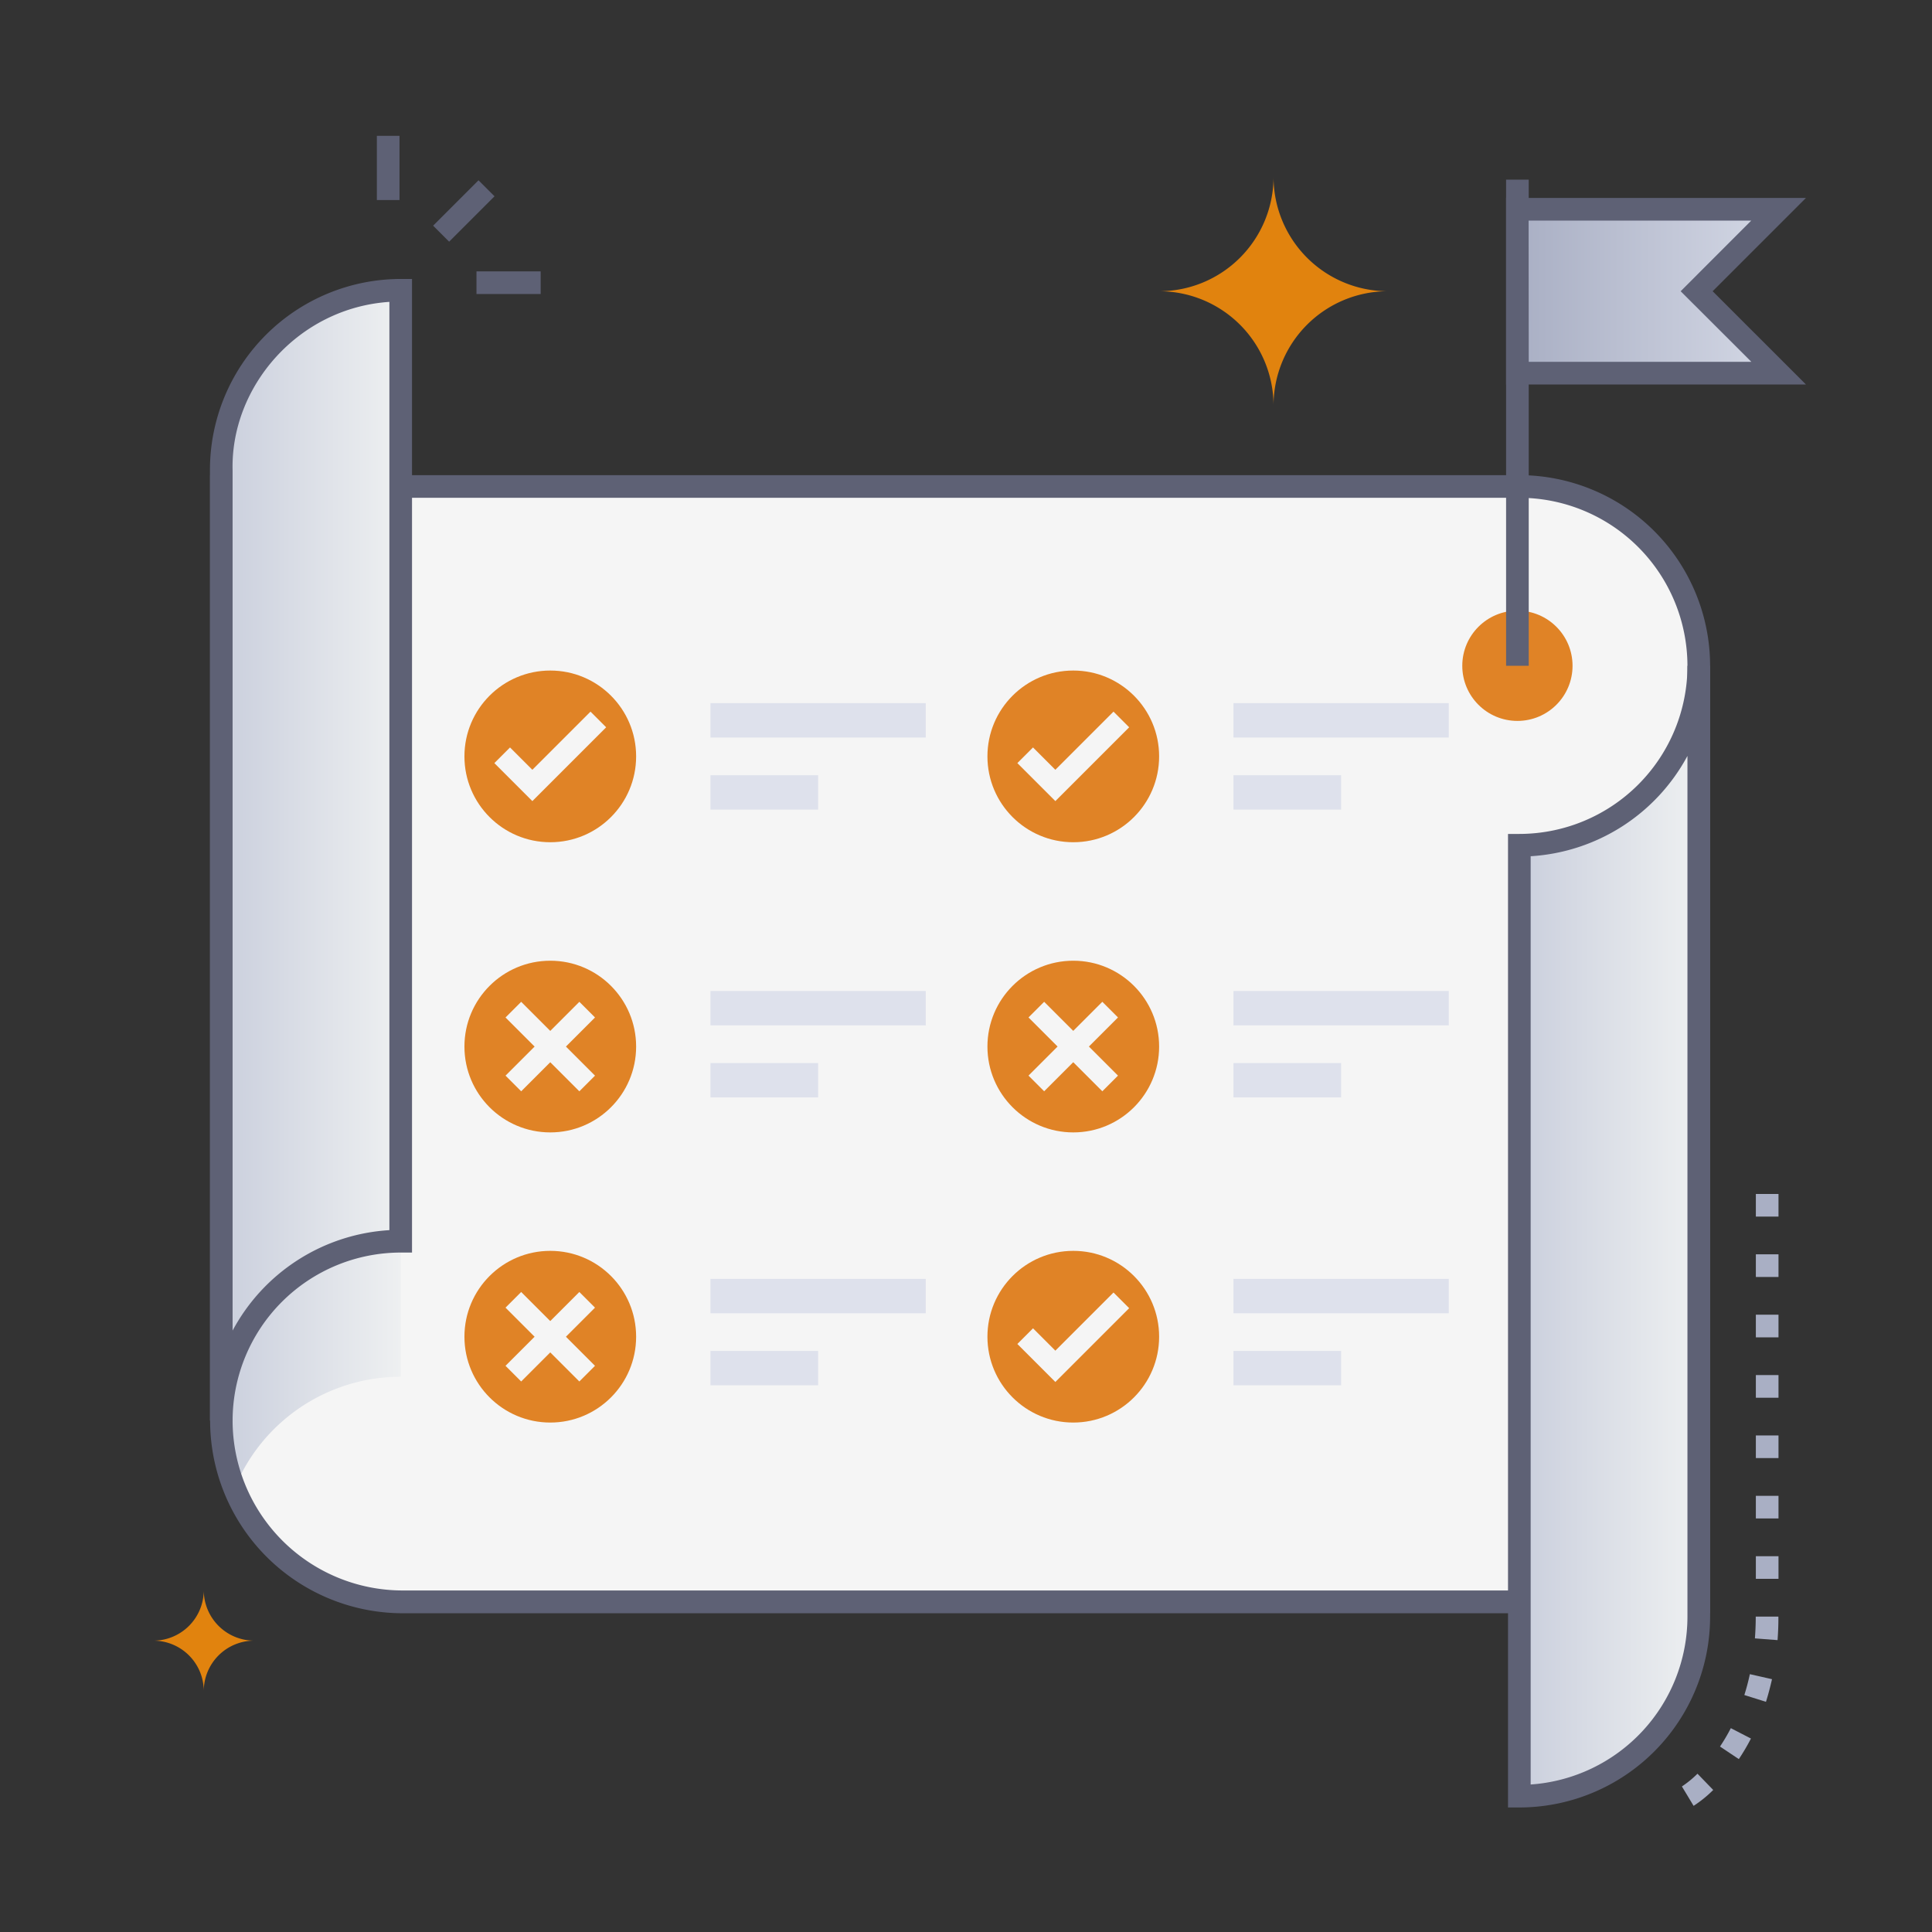 <svg xmlns="http://www.w3.org/2000/svg" xmlns:xlink="http://www.w3.org/1999/xlink" viewBox="0 0 512 512"><rect x="0" y="0" width="512" height="512" fill="#333333" stroke="none"/><defs><style>.cls-1{isolation:isolate;}.cls-2{fill:#f5f5f5;}.cls-3{mix-blend-mode:multiply;fill:url(#linear-gradient);}.cls-4{fill:#5e6175;}.cls-5{fill:url(#linear-gradient-2);}.cls-6{fill:url(#linear-gradient-3);}.cls-7{fill:#e08326;}.cls-8{fill:url(#linear-gradient-4);}.cls-9{fill:#dee1ec;}.cls-10{fill:#a9afc4;}.cls-11{fill:#e1830e;}</style><linearGradient id="linear-gradient" x1="58.64" y1="253.67" x2="106.19" y2="253.67" gradientUnits="userSpaceOnUse"><stop offset="0" stop-color="#cacfdd"></stop><stop offset="1" stop-color="#eef0f1"></stop></linearGradient><linearGradient id="linear-gradient-2" x1="58.64" y1="226.71" x2="106.19" y2="226.71" xlink:href="#linear-gradient"></linearGradient><linearGradient id="linear-gradient-3" x1="402.63" y1="326.22" x2="450.19" y2="326.22" xlink:href="#linear-gradient"></linearGradient><linearGradient id="linear-gradient-4" x1="402.13" y1="77.18" x2="471.34" y2="77.18" gradientUnits="userSpaceOnUse"><stop offset="0" stop-color="#a9afc4"></stop><stop offset="1" stop-color="#d4d8e5"></stop></linearGradient></defs><title>strategic planning</title><g class="cls-1"><g id="strategic_planning" data-name="strategic planning"><path class="cls-2" d="M450.19,424.53H106.68a48,48,0,0,1-48-48V128.92h344a47.53,47.53,0,0,1,47.52,47.52Z"></path><path class="cls-3" d="M106.19,112.85v252A47.56,47.56,0,0,0,62.13,394.5a47.91,47.91,0,0,1-3.49-18V160.4A47.56,47.56,0,0,1,106.19,112.85Z"></path><path class="cls-4" d="M453.19,427.53H106.68a51.1,51.1,0,0,1-51-51V125.92h347a50.58,50.58,0,0,1,50.52,50.52ZM61.64,131.92V376.49a45.08,45.08,0,0,0,45,45H447.19V176.44a44.57,44.57,0,0,0-44.52-44.52Z"></path><path class="cls-5" d="M106.19,76.93a47.55,47.55,0,0,0-47.55,47.56v252a47.55,47.55,0,0,1,47.55-47.55Z"></path><path class="cls-4" d="M61.64,376.49h-6v-252a50.61,50.61,0,0,1,50.55-50.56h3v50.56h0V331.94h-3A44.6,44.6,0,0,0,61.64,376.49ZM103.19,80c-24.3,1.63-42.12,22.6-41.55,44.65V352.62A50.6,50.6,0,0,1,103.19,326Z"></path><path class="cls-6" d="M402.64,476a47.55,47.55,0,0,0,47.55-47.55v-252A47.55,47.55,0,0,1,402.63,224C402.63,280.43,402.64,86.1,402.64,476Z"></path><path class="cls-4" d="M402.64,479h-3V221h3a44.6,44.6,0,0,0,44.56-44.55h6c0,259.32,0,251.71,0,252A50.61,50.61,0,0,1,402.64,479Zm3-252.09v246a44.61,44.61,0,0,0,41.55-44.45c0-.3,0,8.7,0-228.13A50.66,50.66,0,0,1,405.63,226.91Z"></path><circle class="cls-7" cx="402.13" cy="176.44" r="14.61"></circle><rect class="cls-4" x="399.13" y="47.61" width="6" height="128.83"></rect><polygon class="cls-8" points="402.13 55.46 471.35 55.46 449.63 77.17 471.35 98.89 402.13 98.89 402.13 55.46"></polygon><path class="cls-4" d="M478.59,101.89H399.13V52.46h79.46L453.87,77.18Zm-73.46-6h59L445.39,77.18,464.1,58.46h-59Z"></path><circle class="cls-7" cx="145.83" cy="200.45" r="22.75"></circle><circle class="cls-7" cx="145.83" cy="277.35" r="22.75"></circle><circle class="cls-7" cx="145.83" cy="354.24" r="22.75"></circle><rect class="cls-9" x="188.28" y="186.34" width="57.06" height="9.11"></rect><rect class="cls-9" x="188.28" y="205.44" width="28.53" height="9.11"></rect><rect class="cls-9" x="188.28" y="262.63" width="57.06" height="9.11"></rect><rect class="cls-9" x="188.28" y="281.72" width="28.53" height="9.11"></rect><rect class="cls-9" x="188.28" y="338.91" width="57.06" height="9.11"></rect><rect class="cls-9" x="188.28" y="358.01" width="28.53" height="9.11"></rect><circle class="cls-7" cx="284.43" cy="200.45" r="22.75"></circle><circle class="cls-7" cx="284.43" cy="277.35" r="22.75"></circle><circle class="cls-7" cx="284.43" cy="354.24" r="22.75"></circle><rect class="cls-9" x="326.88" y="186.34" width="57.06" height="9.11"></rect><rect class="cls-9" x="326.88" y="205.44" width="28.53" height="9.11"></rect><rect class="cls-9" x="326.88" y="262.63" width="57.06" height="9.11"></rect><rect class="cls-9" x="326.88" y="281.72" width="28.53" height="9.11"></rect><rect class="cls-9" x="326.88" y="338.91" width="57.06" height="9.11"></rect><rect class="cls-9" x="326.88" y="358.01" width="28.53" height="9.11"></rect><polygon class="cls-2" points="141.08 212.3 131.01 202.23 135.16 198.08 141.08 204 156.49 188.59 160.64 192.74 141.08 212.3"></polygon><rect class="cls-2" x="131.99" y="274.41" width="27.67" height="5.87" transform="translate(-153.4 184.35) rotate(-45)"></rect><rect class="cls-2" x="142.89" y="263.51" width="5.87" height="27.67" transform="translate(-153.4 184.35) rotate(-45)"></rect><rect class="cls-2" x="131.99" y="351.31" width="27.67" height="5.87" transform="translate(-207.78 206.87) rotate(-45)"></rect><rect class="cls-2" x="142.89" y="340.41" width="5.87" height="27.67" transform="translate(-207.78 206.87) rotate(-45)"></rect><polygon class="cls-2" points="279.68 212.3 269.61 202.23 273.76 198.08 279.68 204 295.09 188.59 299.24 192.74 279.68 212.3"></polygon><polygon class="cls-2" points="279.68 366.24 269.61 356.17 273.76 352.02 279.68 357.94 295.09 342.53 299.24 346.68 279.68 366.24"></polygon><rect class="cls-2" x="270.59" y="274.41" width="27.67" height="5.87" transform="translate(-112.81 282.35) rotate(-45)"></rect><rect class="cls-2" x="281.49" y="263.51" width="5.87" height="27.67" transform="translate(-112.81 282.35) rotate(-45)"></rect><rect class="cls-4" x="114.41" y="52.91" width="17.01" height="6" transform="translate(-3.53 103.29) rotate(-45)"></rect><rect class="cls-4" x="99.87" y="36" width="6" height="17.01"></rect><rect class="cls-4" x="126.27" y="71.92" width="17.01" height="6"></rect><path class="cls-10" d="M448.82,478.57c-1.95-3.24-1.14-1.91-3.1-5.14a26.84,26.84,0,0,0,4.13-3.38l4.17,4.31A32.17,32.17,0,0,1,448.82,478.57Zm12-12.38-5-3.34a49.81,49.81,0,0,0,2.87-4.87l5.33,2.75A54.65,54.65,0,0,1,460.8,466.19ZM468,451l-5.73-1.8c.56-1.78,1.06-3.64,1.46-5.53L469.6,445C469.15,447,468.61,449.05,468,451Zm3.07-16.35-6-.46c.14-1.88.22-3.82.22-5.77l6,0C471.31,430.54,471.22,432.63,471.07,434.66Zm.25-16.24h-6v-6h6Zm0-16h-6v-6h6Zm0-16h-6v-6h6Zm0-16h-6v-6h6Zm0-16h-6v-6h6Zm0-16h-6v-6h6Zm0-16h-6v-6h6Z"></path><path class="cls-11" d="M307.18,77.18A30.32,30.32,0,0,1,337.5,107.5a30.31,30.31,0,0,1,30.32-30.32A30.32,30.32,0,0,1,337.5,46.85,30.33,30.33,0,0,1,307.18,77.18Z"></path><path class="cls-11" d="M40.66,434.79A13.36,13.36,0,0,1,54,448.15a13.37,13.37,0,0,1,13.37-13.36A13.38,13.38,0,0,1,54,421.42,13.37,13.37,0,0,1,40.66,434.79Z"></path></g></g></svg>